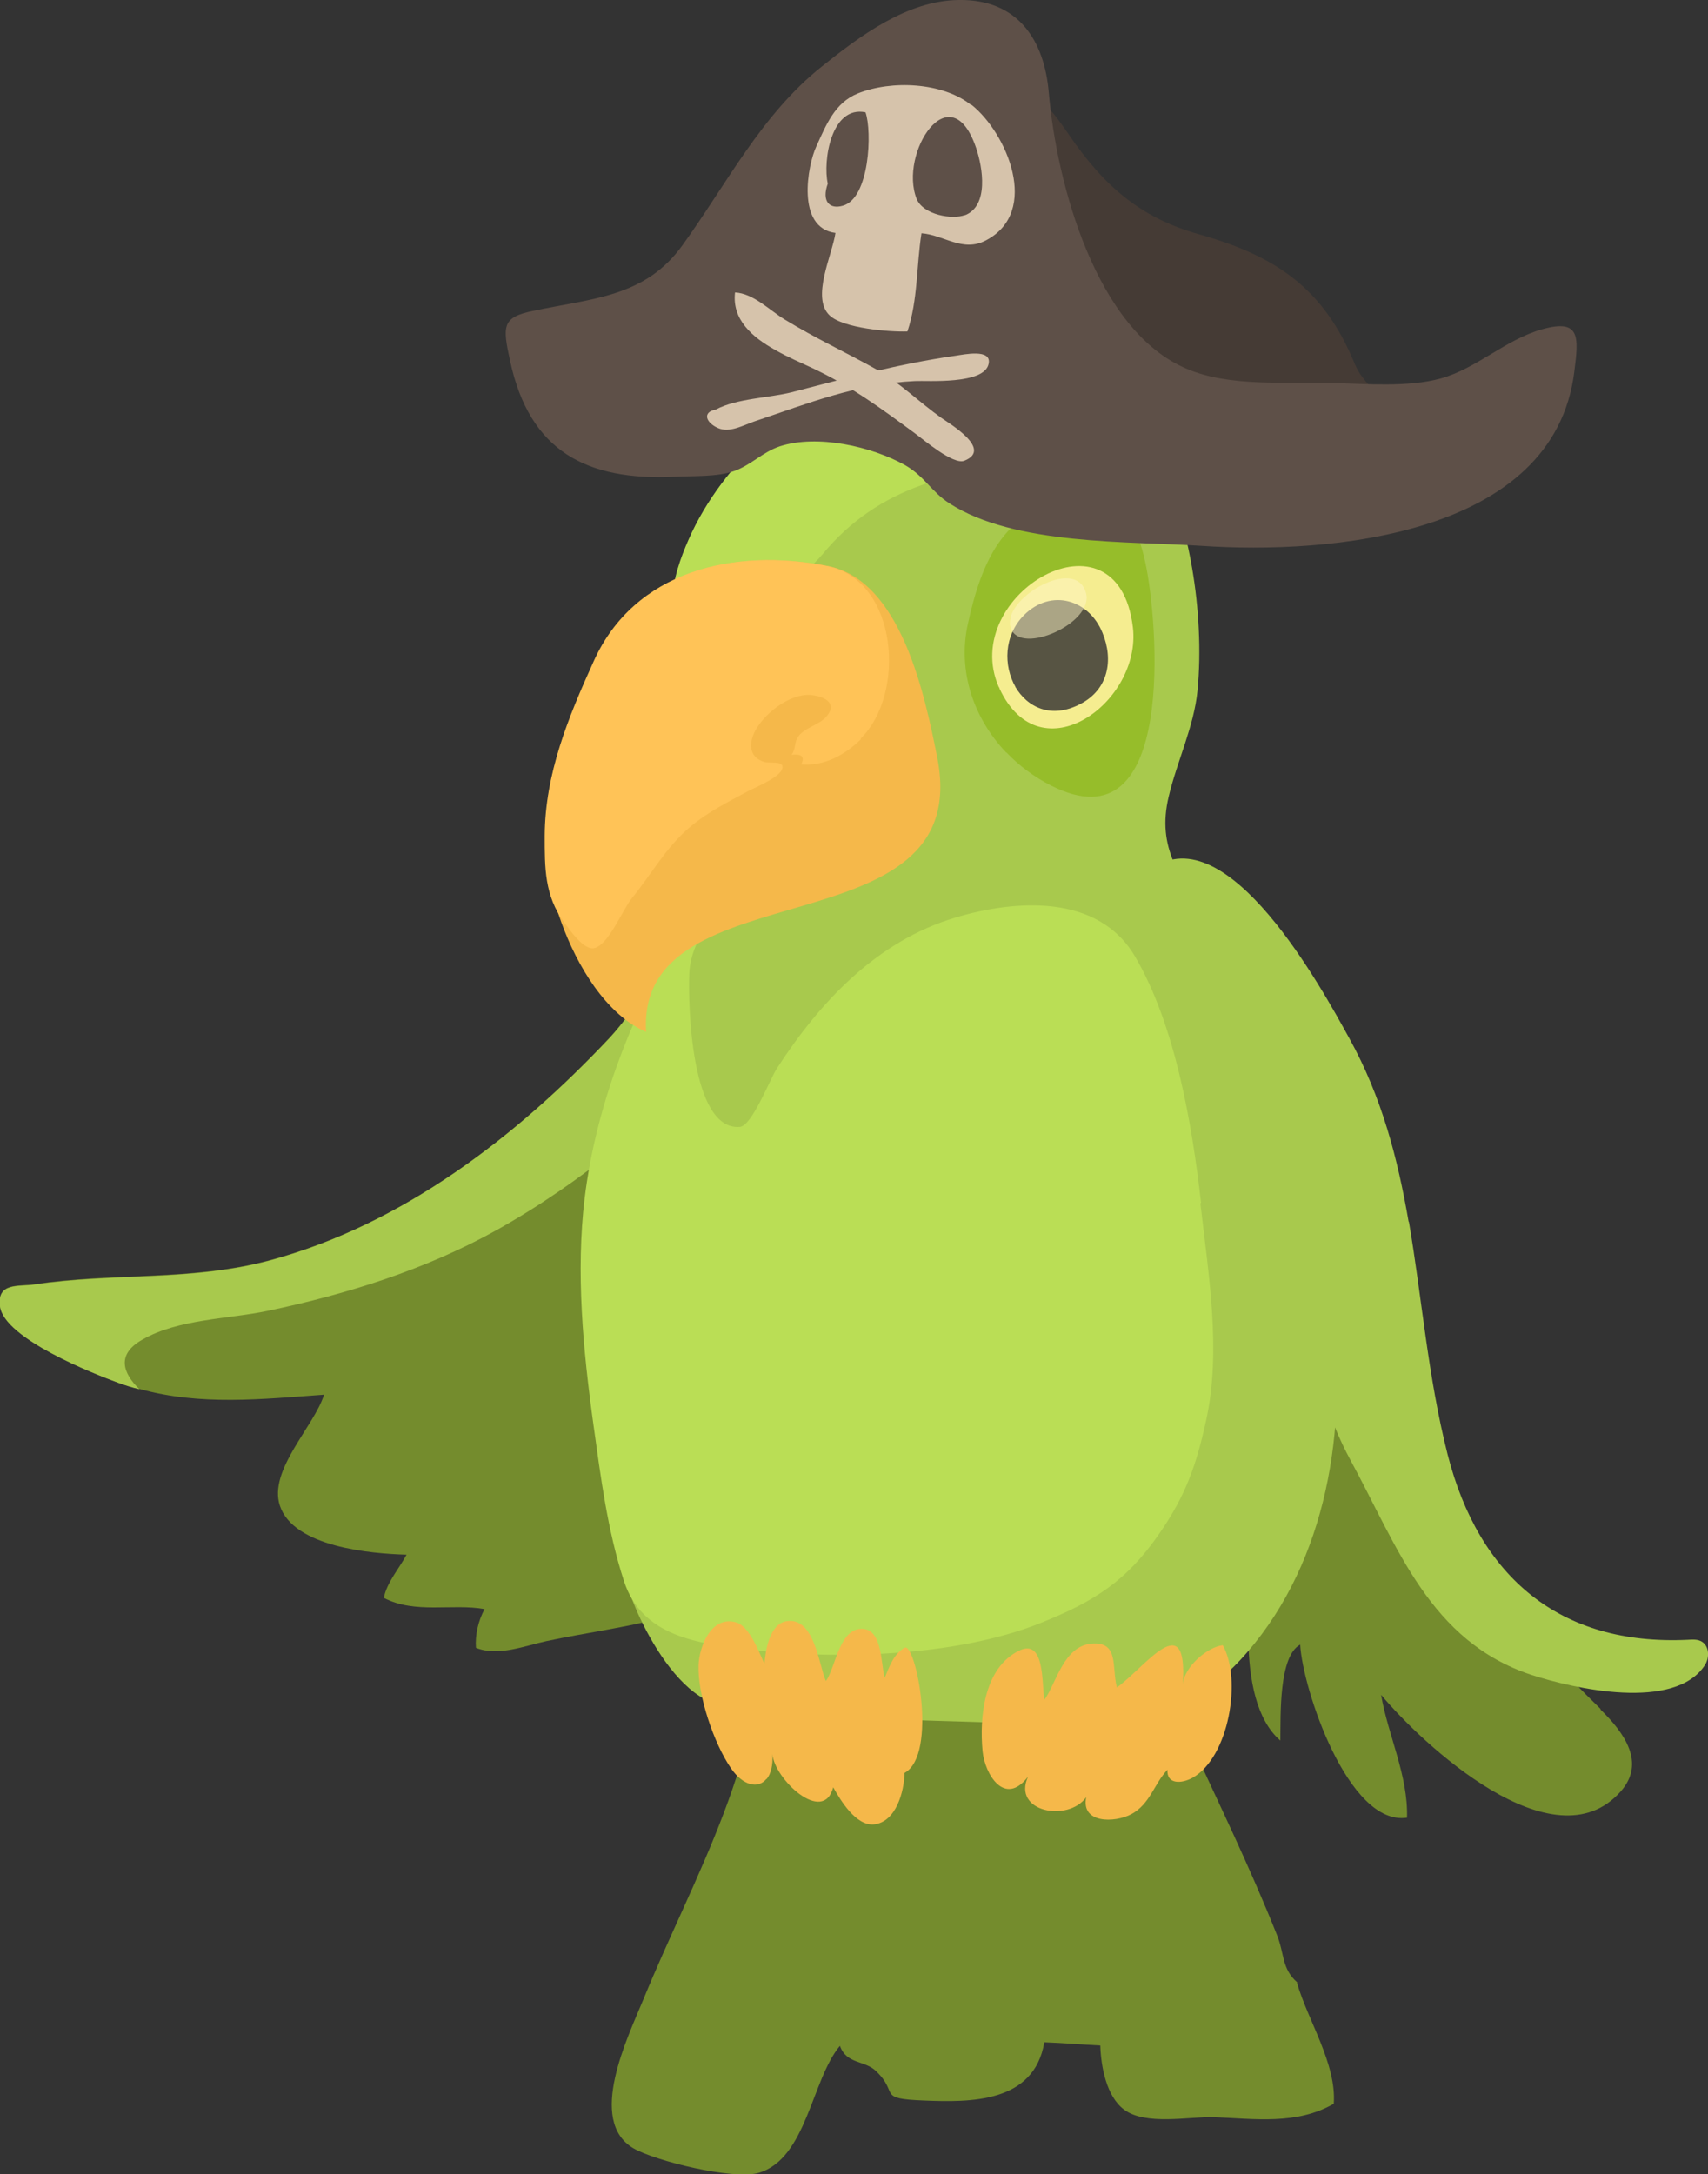 <?xml version="1.0" encoding="UTF-8"?>
<svg id="Layer_2" xmlns="http://www.w3.org/2000/svg" viewBox="0 0 53.4 67.95">
  <rect x="0" y="0" width="53.4" height="67.95" fill="#333333" stroke="none"/>
  <defs>
    <style>
      .cls-1 {
        fill: #453b35;
      }

      .cls-2 {
        fill: #d6c3ab;
      }

      .cls-3 {
        fill: #a8c94d;
      }

      .cls-4 {
        fill: #575443;
      }

      .cls-5 {
        fill: #96bd2a;
      }

      .cls-6 {
        fill: #748c2d;
      }

      .cls-7 {
        fill: #5e5048;
      }

      .cls-8 {
        fill: #bade55;
      }

      .cls-9 {
        fill: #ffc357;
      }

      .cls-10 {
        fill: #fff7c9;
        opacity: .5;
      }

      .cls-11 {
        fill: #f5ed90;
      }

      .cls-12 {
        fill: #f5b84a;
      }
    </style>
  </defs>
  <g id="Layer_1-2" data-name="Layer_1">
    <g>
      <path class="cls-6" d="M50.04,53.41c-1.15-1.12-2.1-2.16-3.1-3.4-.9-1.12-1.83-2.11-2.42-3.42-.7-1.58-1.25-3.22-1.97-4.79-.73-1.61-1.39-3.21-1.91-4.9-.15-.49-.4-2.53-1.36-1.88-.94.64.28,5.04.4,6.03.26,2.26-.05,4.35-.35,6.58-.24,1.77-.8,5.47.7,6.77.01-.8-.05-2.64.62-3,.07,1.36,1.5,5.68,3.34,5.41.04-1.32-.6-2.59-.81-3.84,1.27,1.52,5.39,5.39,7.49,3.02.79-.89.12-1.83-.63-2.56Z"/>
      <g>
        <path class="cls-6" d="M23.67,50.56l.1-.03c0-.12,0-.25-.02-.37-.12.15-.05.22-.08.4Z"/>
        <path class="cls-6" d="M40.56,61.96c-.49-.43-.4-.89-.63-1.47-.84-2.11-1.83-4.14-2.78-6.2-.95-2.08-1.59-4.59-2.74-6.54l-10.64,2.74c.25,4.33-2.07,8.12-3.66,12.01-.49,1.19-1.76,3.78-.31,4.64.68.4,3.13,1,3.92.77,1.5-.44,1.65-2.91,2.54-3.97.21.59.78.44,1.14.8.72.7,0,.85,1.48.91,1.46.06,3.45.08,3.77-1.82.58.02,1.16.07,1.75.1.02.65.19,1.59.74,2,.67.51,2.04.22,2.8.24,1.28.05,2.6.25,3.76-.42.09-1.25-.82-2.62-1.15-3.78Z"/>
      </g>
      <path class="cls-6" d="M27.02,27.72c-.14-.4-.32-.78-.54-1.12-.13-.06-.23-.04-.31.09l-4.27,3.13c-1.26.25-2.02,1.73-2.83,2.6-2.91,3.1-6.47,5.84-10.61,6.96-2.47.67-4.92.38-7.39.76-.49.07-1.17-.07-1.07.68.13,1.01,2.94,2.12,3.7,2.39.22.08.44.15.66.2,1.91.53,3.82.32,5.77.18-.3.98-1.75,2.36-1.38,3.47.43,1.29,2.84,1.5,3.96,1.53-.22.42-.62.87-.71,1.35.98.51,2.13.17,3.15.35-.2.37-.3.81-.27,1.21.69.28,1.51-.06,2.21-.21,1.22-.26,2.47-.42,3.67-.74.91-.25,1.57-.53,2.27-1.21,3.26-3.17,3.81-9.1,4.23-13.4.22-2.31.63-5.75-.25-8.23Z"/>
      <path class="cls-3" d="M27.02,27.72c-.14.18-.28.35-.41.51-1.21,1.51-2.48,3.08-3.84,4.47-2.16,2.21-4.56,4.25-7.27,5.76-2.22,1.23-4.66,1.99-7.13,2.51-1.24.26-2.79.25-3.92.9-.82.46-.61,1.05-.09,1.55-.22-.05-.44-.12-.66-.2-.76-.28-3.57-1.38-3.7-2.39-.1-.75.59-.61,1.07-.68,2.47-.37,4.91-.09,7.39-.76,4.14-1.13,7.7-3.87,10.61-6.96.81-.87,1.57-2.35,2.83-2.6l4.27-3.13c.07-.12.18-.15.31-.09.22.34.39.72.54,1.12Z"/>
      <path class="cls-1" d="M42.37,11.41c-.98-2.43-2.52-3.42-4.89-4.09-1.86-.52-2.99-1.55-4.04-3.08-.41-.59-1.22-1.83-2.08-1.45-.86.38-1.46,2.64-1.52,3.45-.16,2.33,1.36,4.33,3.05,5.75,3.12,2.61,6.55,3.64,10.52,2.61,2.8-.72-.46-1.78-1.04-3.2Z"/>
      <path class="cls-3" d="M23.82,25.11c.2-.6.24-1.23.03-1.96-.28-.97-.69-2.72-1.55-3.34-.76-.55-1.26.07-1.25-1.08,0-.63.25-1.32.5-1.89,1.06-2.41,3.44-4.55,5.98-5.29,1.44-.42,3.03-.38,4.49-.13,1.75.3,2.72.45,3.68,2,.81,1.31,1.31,2.81,1.57,4.33.21,1.22.29,2.6.17,3.83-.11,1.13-.64,2.21-.9,3.31-.39,1.63.38,2.52,1.22,3.89,2.2,3.63,3.42,8.36,3.92,12.53.44,3.68-.32,7.8-2.92,10.59-2.01,2.15-4.45,2.08-7.19,1.96-2.16-.1-4.32-.07-6.47-.36-1.01-.14-2.14.1-3.06-.39-.92-.49-1.68-1.76-2.09-2.67-.8-1.81-1.09-4.01-1.36-5.96-.32-2.31-.56-4.74-.27-7.06.34-2.77,1.38-5.48,2.75-7.9.56-.99,1.32-1.84,1.93-2.79.36-.55.66-1.07.84-1.62Z"/>
      <path class="cls-8" d="M37.55,37.59c-.28-2.44-.8-5.54-2.06-7.69-1.15-1.97-3.73-1.79-5.63-1.22-2.43.73-4.21,2.61-5.57,4.71-.23.36-.78,1.8-1.16,1.83-1.54.12-1.62-3.87-1.58-4.8.06-1.18.99-1.99,1.57-3,1.05-1.84.92-3.43.75-5.49-.07-.84-.32-1.57-.08-2.42.2-.73,1.38-1.54,1.92-2.18,1.78-2.16,4.16-2.65,6.91-2.88.91-.08,2.24-.11,2.34-1.25.14-1.46-1.94-1.59-2.96-1.76-1.46-.25-3.05-.29-4.49.13-2.53.74-4.92,2.88-5.98,5.29-.25.57-.5,1.25-.5,1.89,0,1.15.49.53,1.25,1.08.86.63,1.27,2.37,1.55,3.34.21.73.17,1.36-.03,1.96-.18.55-.49,1.07-.84,1.62-.62.95-1.37,1.8-1.93,2.79-1.37,2.42-2.41,5.13-2.75,7.9-.28,2.32-.05,4.75.27,7.06.23,1.65.44,3.33.96,4.92.56,1.72,2.29,1.95,3.94,2.14,2.77.32,6.47.21,9.07-.83,1.71-.68,2.71-1.33,3.72-2.79.82-1.18,1.16-2.13,1.47-3.55.48-2.19.07-4.58-.18-6.78Z"/>
      <path class="cls-12" d="M19.12,31.48c-1.01-1.03-1.68-2.67-1.92-3.9-.5-2.55.35-4.62,1.38-6.91,1.27-2.83,4.38-3.56,7.3-2.98,2.29.45,3.03,4.02,3.42,5.97,1.23,6.15-9.42,3.39-9.1,8.59-.4-.17-.76-.44-1.09-.78Z"/>
      <path class="cls-9" d="M26.92,23.1c-.5.49-1.14.85-1.87.79.13-.27-.02-.33-.3-.3.12-.17.09-.35.17-.51.18-.34.7-.41.93-.7.34-.41-.08-.62-.51-.66-.65-.05-1.47.59-1.75,1.16-.2.42-.14.81.33.94.13.03.51-.03.54.12.08.3-.86.67-1.06.78-.63.34-1.26.65-1.82,1.12-.76.64-1.21,1.48-1.83,2.24-.28.34-.71,1.43-1.16,1.55-.33.09-.77-.56-.95-.8-.62-.84-.61-1.72-.61-2.71.01-1.94.74-3.71,1.53-5.45,1.27-2.83,4.38-3.56,7.3-2.98,2.22.44,2.48,4.01,1.04,5.4Z"/>
      <path class="cls-5" d="M31.46,23.52c-1.01-1.06-1.53-2.53-1.2-4.02.42-1.92,1.17-3.85,3.55-3.81,1.3.02,1.74.67,2,1.9.39,1.79,1,8.97-2.95,6.96-.53-.27-1-.62-1.39-1.03Z"/>
      <path class="cls-11" d="M31.23,21.48c-1.28-2.9,3.72-5.82,4.19-1.87.27,2.33-2.89,4.66-4.17,1.91,0-.02-.01-.03-.02-.05Z"/>
      <path class="cls-4" d="M31.75,21.47c-.38-.66-.37-1.61.27-2.25.85-.84,2.03-.48,2.45.56.35.85.18,1.77-.69,2.22-.91.48-1.66.11-2.04-.54Z"/>
      <path class="cls-10" d="M31.6,19.27c.26-.85,2.11-1.79,2.36-.71.21.92-2.03,1.92-2.35,1.09-.05-.12-.04-.25,0-.38Z"/>
      <path class="cls-7" d="M37.57,17.06c3.96.27,11.01-.3,11.65-5.44.14-1.1.19-1.66-1-1.33-1.15.32-2.05,1.23-3.18,1.54-1.01.28-2.34.17-3.39.14-1.44-.04-3.2.13-4.54-.44-2.85-1.19-4.08-5.82-4.32-8.64C32.65,1.27,31.84-.03,29.97,0c-1.61.02-3.08,1.12-4.29,2.09-1.88,1.5-2.96,3.66-4.34,5.57-1.17,1.63-2.81,1.66-4.69,2.06-.96.2-.94.48-.7,1.57.61,2.82,2.39,3.74,5.15,3.61.59-.03,1.33.01,1.86-.18.53-.19.88-.59,1.42-.77,1.17-.38,2.87,0,3.92.59.61.35.82.83,1.38,1.19,2.04,1.32,5.62,1.18,7.89,1.33Z"/>
      <path class="cls-2" d="M30.36,3.28c-.89-.71-2.49-.78-3.54-.36-.72.29-.99.98-1.3,1.66-.27.58-.64,2.54.6,2.7-.1.69-.77,2.03-.18,2.58.42.4,1.87.52,2.43.5.33-.98.28-2.05.44-3.07.7.05,1.29.61,2.02.22,1.71-.9.64-3.36-.45-4.23ZM26.35,6.43c-.41.12-.67-.13-.47-.69-.16-.72.11-2.45,1.18-2.23.21.6.13,2.69-.71,2.92ZM30.17,6.72c-.39.15-1.3,0-1.51-.5-.57-1.43,1.06-3.96,1.86-1.59.2.59.41,1.81-.36,2.1Z"/>
      <path class="cls-2" d="M22.38,12.8c.66-.35,1.65-.36,2.37-.54,1.69-.44,3.37-.89,5.11-1.14.28-.04,1.15-.23,1.05.25-.13.66-1.93.52-2.3.54-1.85.09-3.32.69-5.02,1.26-.35.12-.78.37-1.14.21-.39-.17-.5-.51-.06-.58Z"/>
      <path class="cls-2" d="M24.24,10.94c-.72-.4-1.36-.95-1.26-1.8.58.03,1.08.56,1.56.85.93.57,1.9,1.02,2.85,1.55.74.42,1.35,1.03,2.04,1.52.22.16,1.63.98.72,1.34-.35.14-1.3-.68-1.55-.86-1.06-.78-1.98-1.46-3.19-2.03-.34-.16-.77-.34-1.17-.57Z"/>
      <path class="cls-3" d="M44.04,38.18c-.34-1.96-.83-3.88-1.86-5.74-.84-1.52-3.8-6.97-6.17-5.29-.88.62.92,3.94,1.21,4.78.63,1.82,1.67,3.39,2.4,5.16,1.14,2.77,1.17,5.92,2.6,8.54,1.48,2.72,2.48,5.67,5.67,6.72,1.29.42,4.48,1.15,5.42-.32.14-.23.13-.58-.1-.72-.13-.08-.29-.07-.44-.06-4,.19-6.53-1.96-7.51-5.79-.62-2.44-.8-4.88-1.21-7.27Z"/>
      <path class="cls-12" d="M23.96,55.6c-.25.31-.73.22-1.11-.34-.53-.77-1.04-2.27-1.01-3.21.02-.61.41-1.58,1.19-1.34.41.13.71.95.87,1.29.03-.41.16-1.24.68-1.33.88-.15,1.01,1.33,1.24,1.87.29-.39.41-1.57,1.06-1.63.72-.07.65,1.07.78,1.53.14-.34.28-.75.62-.94.35-.2,1.05,3.34,0,3.91-.01.57-.26,1.54-.96,1.61-.56.05-1.04-.75-1.27-1.16-.31,1.19-1.85-.27-1.9-1.04.02.36-.05.62-.18.78Z"/>
      <path class="cls-12" d="M36.98,52.64c.04-.54.77-1.17,1.25-1.22.6,1.06.2,3.49-.94,4.14-.34.19-.82.22-.79-.25-.43.46-.54,1.07-1.13,1.39-.53.28-1.58.29-1.41-.53-.57.79-2.32.46-1.82-.64-.73.95-1.35-.08-1.42-.8-.1-1.06.04-2.6,1.14-3.14.8-.39.71.97.79,1.54.37-.51.6-1.69,1.48-1.76.87-.07.62.74.79,1.37.88-.63,2.22-2.55,2.06-.11Z"/>
    </g>
  </g>
</svg>